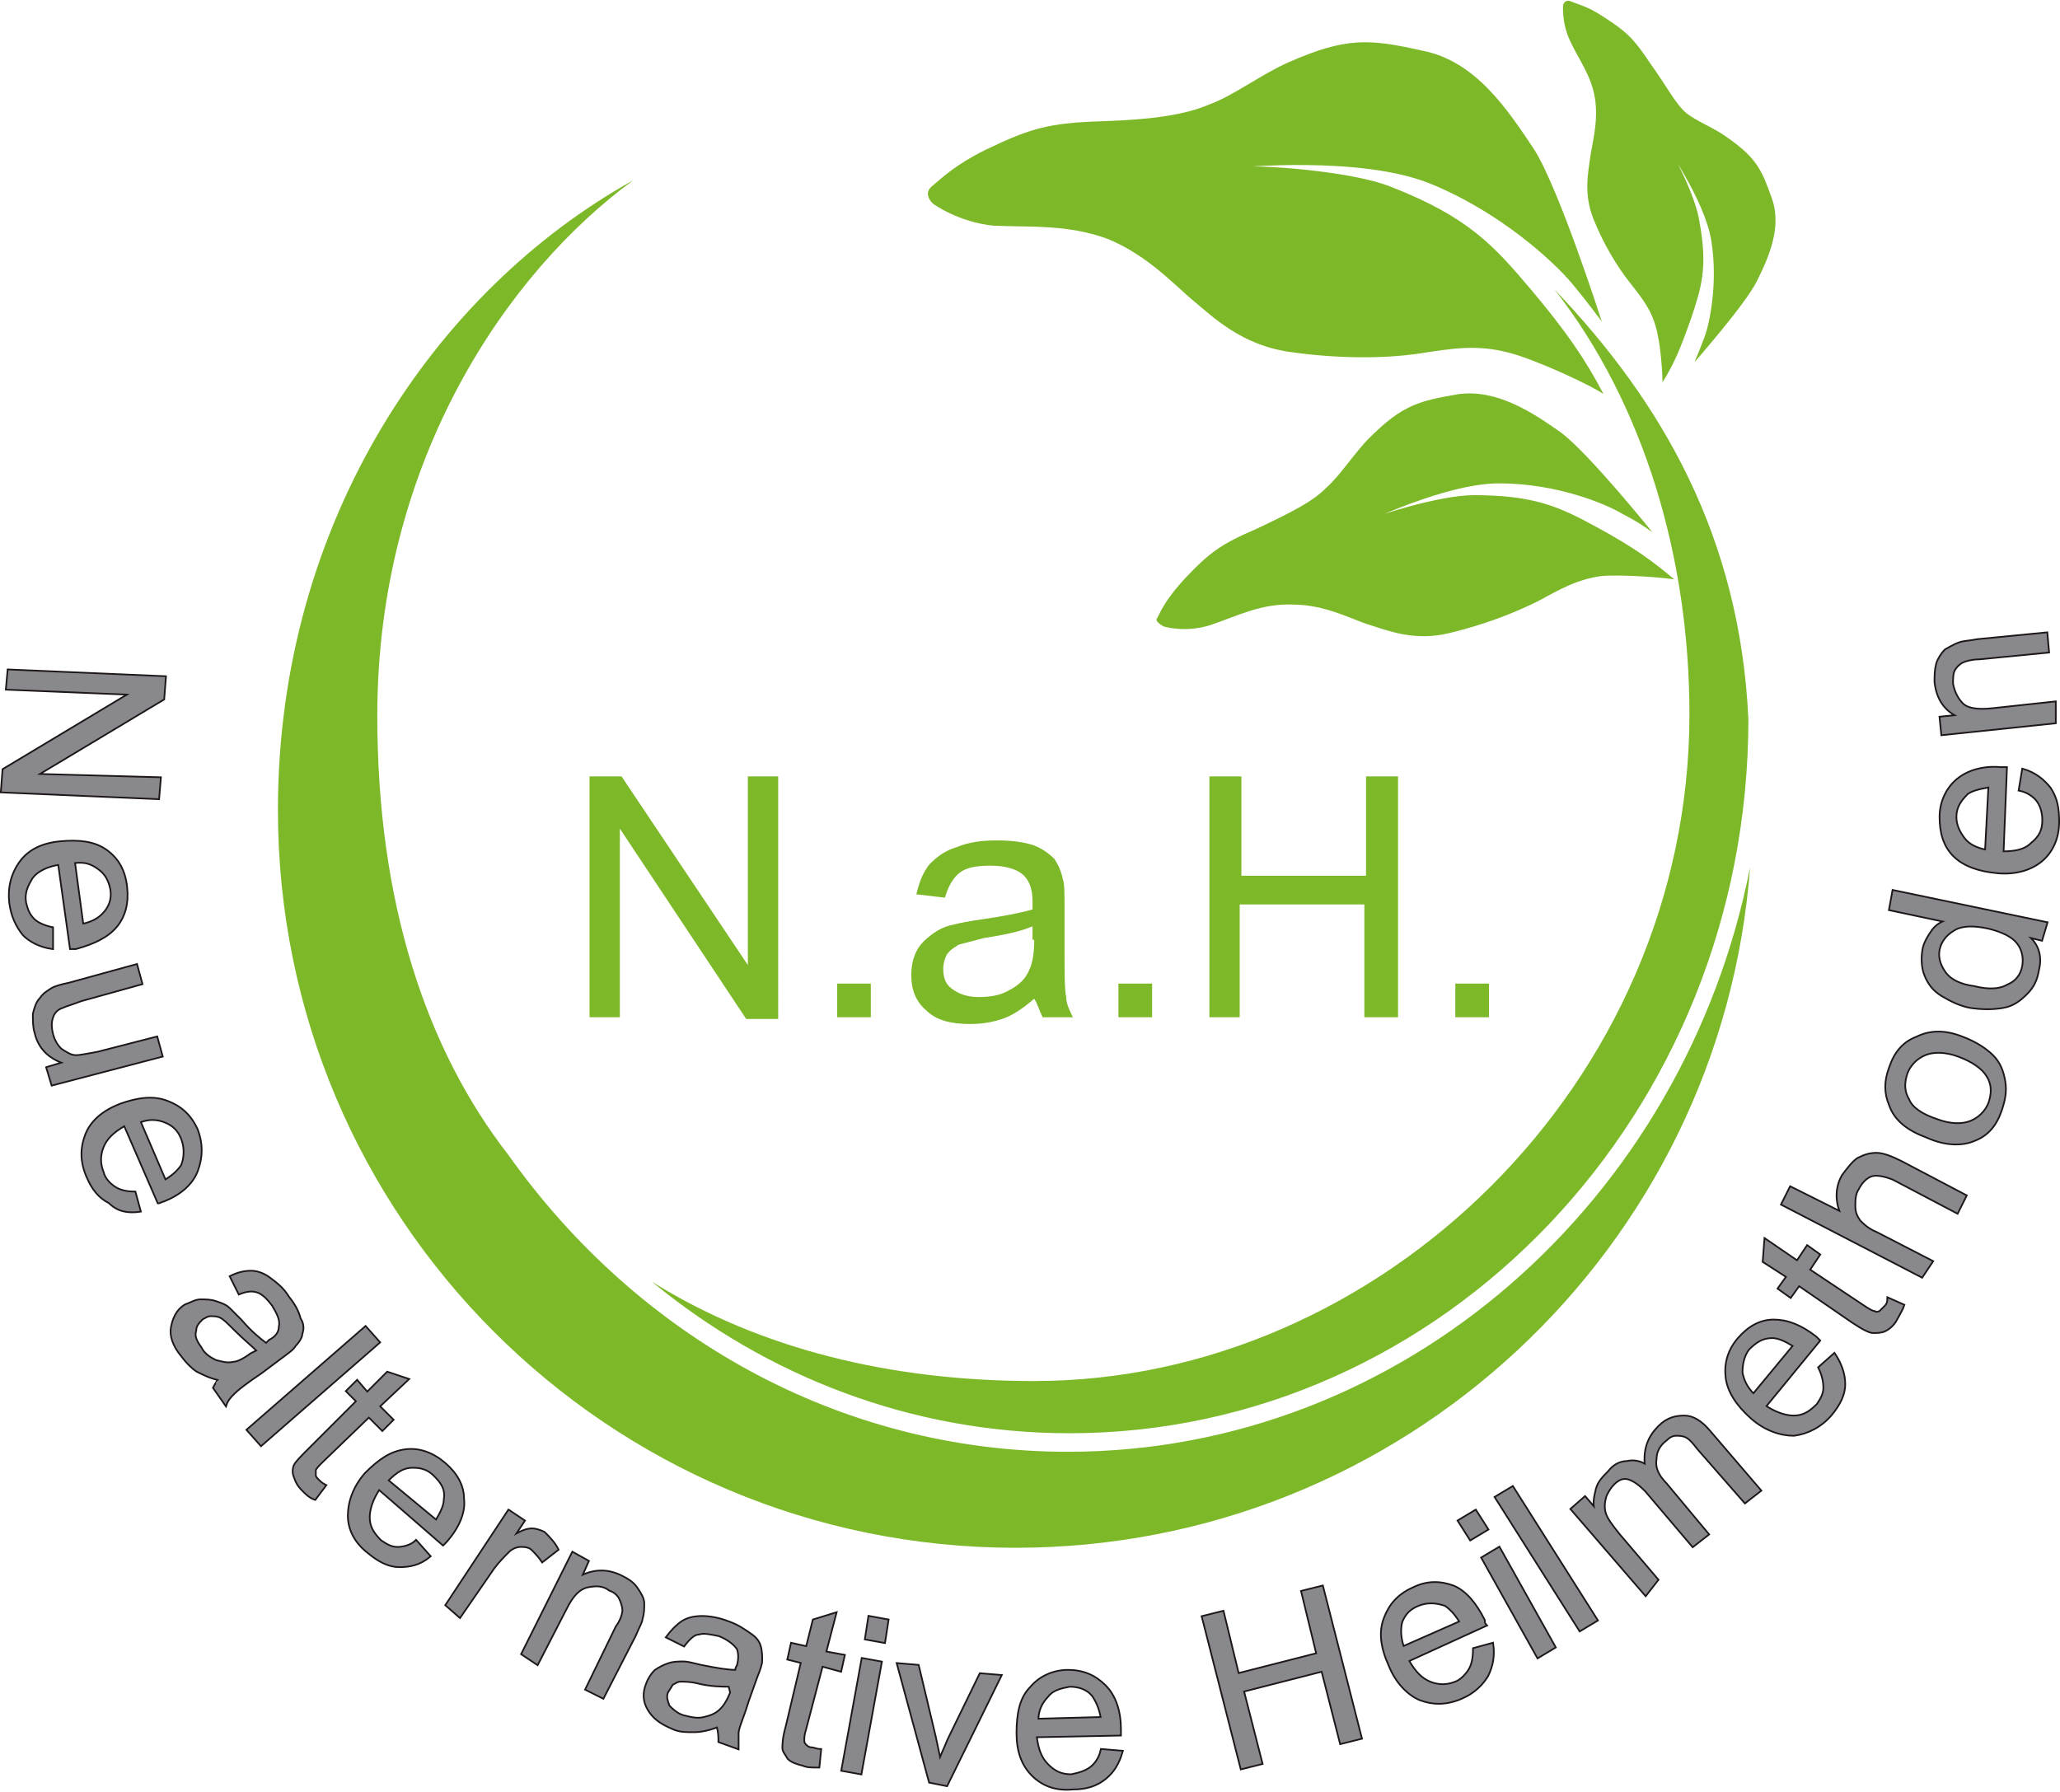 <?xml version="1.0" encoding="utf-8"?>
<!-- Generator: Adobe Illustrator 23.0.2, SVG Export Plug-In . SVG Version: 6.00 Build 0)  -->
<svg version="1.1" id="Ebene_1" xmlns="http://www.w3.org/2000/svg" xmlns:xlink="http://www.w3.org/1999/xlink" x="0px" y="0px"
	 viewBox="0 0 122.3 106.4" style="enable-background:new 0 0 122.3 106.4;" xml:space="preserve">
<style type="text/css">
	.st0{fill:#7DB829;}
	.st1{fill:#88888D;}
	.st2{fill:none;stroke:#1D1719;stroke-width:0.2;}
</style>
<path class="st0" d="M92.3,17.2c5.3,6.8,8,15.9,8,25.2c0,21.9-18.4,39.6-38.9,39.6c-8.5,0-16.3-1.9-22.7-5.9c6.8,5.6,15.4,9,24.8,9
	c22.2,0,40.3-19,40.3-42.4C103.3,31.9,98.7,23.9,92.3,17.2 M37.6,10.7c-11.7,6.5-21.1,20.2-21.1,37.4c0,24.2,19.6,43.8,43.8,43.8
	c23,0,41.9-17.8,43.6-40.4C100,71.3,83.3,86.2,63.4,86.2c-13.6,0-25.6-6.9-33.2-17.6c-4.9-6.3-7.8-15-7.8-26.1
	C22.4,27.3,30.2,16.1,37.6,10.7"/>
<path class="st0" d="M55.4,12.1c0,0,1.5,1.1,3.6,1.3c2.1,0.1,4.4-0.1,6.8,0.8c2.4,1,4,2.8,5.1,3.7c1.1,0.9,2.8,2.6,5.7,3
	c2.8,0.4,5.5,0.4,7.6,0.1c2-0.3,3.5-0.6,5.6,0c1.7,0.5,4.7,1.9,5.4,2.4c-1.1-2.1-2.2-3.7-4.3-6.2c-2.2-2.6-3.7-4.3-8.3-6.1
	c-2.5-1-8-1.3-8.7-1.2c-0.7,0.1,6.8-0.7,11,1c4.2,1.7,7.4,4.7,8.4,5.9c1,1.2,1.8,2.3,1.8,2.3s-2.5-7.8-4-10.2
	c-1.6-2.4-3.5-5.3-6.7-5.9c-3.1-0.7-4.5-0.8-7.9,0.7c-1.6,0.7-3.3,2-4.7,2.5c-1.4,0.6-3.3,0.9-6.4,1c-3.1,0.1-4.2,0.4-6.9,1.7
	c-1.8,0.9-2.5,1.6-3.1,2.1C54.7,11.5,55.4,12.1,55.4,12.1"/>
<path class="st0" d="M92.8,0.3c0,0-0.1,1,0.4,2.1c0.5,1.1,1.3,2.1,1.5,3.5c0.2,1.4-0.2,2.7-0.3,3.5c-0.1,0.8-0.4,2.1,0.2,3.6
	c0.6,1.5,1.4,2.8,2.1,3.7c0.7,0.9,1.3,1.6,1.6,2.7c0.3,1,0.4,2.8,0.4,3.3c0.7-1.1,1.1-2.1,1.7-3.8c0.6-1.8,1-3,0.5-5.7
	c-0.2-1.5-1.6-4.2-1.9-4.5c-0.3-0.3,2.2,3.1,2.6,5.6c0.4,2.5-0.1,4.9-0.4,5.7c-0.3,0.8-0.6,1.5-0.6,1.5s3-3.4,3.7-4.8
	c0.7-1.4,1.5-3.2,0.9-4.9c-0.6-1.7-0.9-2.4-2.6-3.6c-0.8-0.6-1.9-1-2.5-1.5S99,5.2,98,3.8c-1-1.5-1.4-1.9-2.8-2.8
	c-0.9-0.6-1.4-0.7-1.9-0.9C92.9-0.1,92.8,0.3,92.8,0.3"/>
<path class="st0" d="M69.1,37.2c0,0,1.3,0.4,2.8-0.1c1.5-0.5,3-1.3,4.9-1.2c1.9,0,3.5,0.9,4.5,1.2c1,0.3,2.6,1,4.7,0.5
	c2.1-0.5,3.9-1.2,5.3-1.9c1.3-0.7,2.3-1.3,3.8-1.5c1.3-0.1,3.7,0.1,4.3,0.2c-1.3-1.1-2.4-1.9-4.6-3.1c-2.2-1.2-3.7-1.9-7.3-1.9
	c-2,0-5.8,1.2-6.3,1.5c-0.4,0.3,4.5-2.2,7.8-2.2c3.4,0,6.3,1.2,7.3,1.8c1,0.5,1.8,1.1,1.8,1.1s-3.7-4.6-5.4-5.9
	c-1.7-1.2-3.8-2.6-6.1-2.3c-2.3,0.4-3.3,0.6-5.3,2.6c-0.9,0.9-1.7,2.2-2.6,3c-0.8,0.8-2,1.4-4.1,2.4c-2.1,0.9-2.8,1.4-4.3,3
	c-1,1.1-1.3,1.7-1.6,2.3C68.5,36.9,69.1,37.2,69.1,37.2"/>
<path class="st1" d="M122,41.7l-3.7,0.4c-0.9,0.1-1.5,0-1.8-0.3c-0.3-0.3-0.5-0.7-0.6-1.2c0-0.3,0-0.6,0.1-0.8
	c0.1-0.2,0.3-0.4,0.5-0.5c0.2-0.1,0.6-0.2,1-0.2l4.1-0.4l-0.1-1.1l-4.1,0.4c-0.5,0.1-0.9,0.1-1.1,0.2c-0.3,0.1-0.6,0.3-0.8,0.4
	c-0.2,0.2-0.4,0.5-0.5,0.8c-0.1,0.4-0.1,0.7-0.1,1.1c0.1,0.9,0.5,1.6,1.3,2l-1,0.1l0.1,1l6.7-0.7L122,41.7z M116.6,49.8
	c-0.3-0.4-0.5-0.8-0.5-1.3c0-0.6,0.3-1,0.7-1.4c0.3-0.2,0.7-0.3,1.3-0.4l-0.2,3.8C117.4,50.4,116.9,50.2,116.6,49.8 M121,47.6
	c0.2,0.3,0.3,0.7,0.3,1.1c0,0.6-0.2,1-0.7,1.4c-0.4,0.4-1,0.5-1.7,0.5l0.2-5c-0.1,0-0.2,0-0.3,0c-1.1-0.1-2,0.2-2.6,0.7
	c-0.6,0.5-1,1.3-1,2.2c0,0.9,0.2,1.7,0.8,2.3c0.6,0.6,1.5,0.9,2.6,1c1.1,0.1,2-0.2,2.6-0.7c0.6-0.5,1-1.3,1-2.3c0-0.8-0.1-1.4-0.5-2
	c-0.4-0.5-0.9-0.9-1.6-1.1l-0.2,1.2C120.4,47,120.8,47.3,121,47.6 M115.5,57.8c-0.3-0.4-0.5-0.9-0.4-1.4c0.1-0.5,0.4-0.9,0.9-1.2
	c0.5-0.3,1.2-0.3,2.1-0.1c0.8,0.2,1.4,0.5,1.7,0.9c0.3,0.4,0.4,0.9,0.3,1.4c-0.1,0.5-0.4,0.9-0.9,1.1c-0.5,0.3-1.2,0.3-2,0.1
	C116.4,58.5,115.8,58.2,115.5,57.8 M121.5,54.8l-9.1-1.9l-0.2,1.1l3.3,0.7c-0.3,0.1-0.6,0.3-0.8,0.6c-0.2,0.3-0.4,0.6-0.5,1
	c-0.1,0.5-0.1,1.1,0.1,1.6c0.2,0.5,0.5,0.9,1,1.2c0.5,0.3,1.1,0.6,1.7,0.7c0.7,0.1,1.3,0.1,1.9,0c0.6-0.1,1-0.4,1.4-0.8
	c0.4-0.4,0.6-0.8,0.7-1.4c0.2-0.8,0-1.5-0.6-2l0.8,0.2L121.5,54.8z M113.3,65.3c-0.3-0.5-0.3-1-0.1-1.6c0.2-0.5,0.6-0.9,1.1-1.1
	c0.5-0.2,1.2-0.2,2,0.1c0.8,0.3,1.4,0.7,1.7,1.2c0.3,0.5,0.3,1,0.1,1.6c-0.2,0.5-0.6,0.9-1.1,1.1c-0.5,0.2-1.2,0.2-2-0.1
	C114.1,66.2,113.5,65.8,113.3,65.3 M117.2,67.7c0.8-0.3,1.3-0.9,1.6-1.8c0.2-0.6,0.3-1.1,0.2-1.7c-0.1-0.6-0.3-1.1-0.7-1.5
	c-0.4-0.4-1-0.8-1.8-1.1c-1-0.4-1.9-0.4-2.7,0c-0.8,0.3-1.3,0.9-1.6,1.8c-0.3,0.8-0.3,1.5,0,2.2c0.3,0.9,1.1,1.5,2.2,1.9
	C115.5,68,116.5,68,117.2,67.7 M114.7,74.9l-3.3-1.7c-0.5-0.2-0.8-0.5-1-0.7c-0.2-0.3-0.3-0.5-0.3-0.9c0-0.3,0-0.7,0.2-1
	c0.2-0.4,0.5-0.7,0.8-0.8c0.3-0.1,0.8,0,1.3,0.2l3.8,2l0.5-1l-3.8-2c-0.6-0.3-1.1-0.5-1.5-0.5c-0.4,0-0.7,0.1-1.1,0.3
	c-0.3,0.2-0.6,0.6-0.9,1c-0.4,0.7-0.4,1.5-0.1,2.2l-3-1.5l-0.5,1l8.3,4.3L114.7,74.9z M111.9,77.6c-0.1,0.1-0.2,0.2-0.3,0.3
	c-0.1,0-0.2,0.1-0.3,0c-0.1,0-0.3-0.1-0.6-0.3l-3.3-2.2l0.6-0.9l-0.7-0.5l-0.6,0.9l-1.9-1.3l-0.1,1.3l1.4,0.9l-0.5,0.7l0.7,0.5
	l0.5-0.7l3.2,2.2c0.6,0.4,1,0.6,1.2,0.6c0.2,0,0.5,0,0.7-0.1c0.2-0.1,0.5-0.3,0.7-0.7c0.1-0.2,0.3-0.5,0.4-0.8l-0.9-0.4
	C112.1,77.4,112,77.5,111.9,77.6 M103.4,81.5c0-0.5,0.1-1,0.4-1.4c0.4-0.4,0.8-0.7,1.4-0.7c0.4,0,0.8,0.2,1.3,0.5l-2.4,2.9
	C103.7,82.4,103.5,82,103.4,81.5 M108.3,82.4c0,0.4-0.2,0.7-0.4,1c-0.4,0.4-0.8,0.7-1.4,0.7c-0.5,0-1.1-0.2-1.7-0.6l3.2-3.9
	c-0.1-0.1-0.2-0.2-0.2-0.2c-0.9-0.7-1.7-1-2.5-1c-0.8,0-1.5,0.4-2.1,1.1c-0.6,0.7-0.8,1.5-0.7,2.3c0.1,0.8,0.6,1.6,1.5,2.4
	c0.8,0.7,1.7,1,2.5,1c0.8-0.1,1.6-0.5,2.2-1.2c0.5-0.6,0.8-1.2,0.8-1.8c0-0.6-0.2-1.2-0.6-1.8l-0.9,0.8
	C108.2,81.6,108.3,82,108.3,82.4 M98.4,93.8l-2.3-2.7c-0.4-0.5-0.7-0.9-0.8-1.2c-0.1-0.3-0.1-0.6,0-1c0.1-0.3,0.3-0.6,0.5-0.8
	c0.3-0.3,0.6-0.4,0.9-0.3c0.3,0.1,0.6,0.3,1,0.7l2.8,3.3l0.9-0.7l-2.5-3c-0.5-0.5-0.7-1-0.6-1.5c0-0.4,0.2-0.8,0.6-1.1
	c0.2-0.2,0.4-0.3,0.6-0.3c0.2,0,0.4,0,0.6,0.1c0.2,0.1,0.4,0.3,0.7,0.7l2.8,3.2l0.9-0.7l-3-3.5c-0.5-0.6-1-0.9-1.5-0.9
	c-0.5,0-1,0.1-1.5,0.6c-0.6,0.6-0.9,1.3-0.8,2.3c-0.3-0.2-0.7-0.3-1.1-0.2c-0.4,0-0.8,0.2-1.1,0.6c-0.3,0.3-0.6,0.6-0.7,1
	c-0.1,0.4-0.2,0.8-0.1,1.2l-0.6-0.7l-0.8,0.7l4.4,5.1L98.4,93.8z M94.8,96.2l-5-7.9l-1,0.6l5,7.9L94.8,96.2z M92.3,97.8L89,91.9
	l-1,0.6l3.3,5.9L92.3,97.8z M88.3,90.8l-0.7-1.1l-1,0.6l0.7,1.1L88.3,90.8z M83.2,96.3c0.2-0.5,0.5-0.8,1-1c0.5-0.2,1-0.2,1.6,0
	c0.3,0.2,0.6,0.5,0.9,1l-3.4,1.5C83.1,97.2,83.1,96.7,83.2,96.3 M87.2,99.2c-0.2,0.3-0.5,0.6-0.8,0.7c-0.5,0.2-1,0.2-1.5,0
	c-0.5-0.2-0.9-0.6-1.3-1.3l4.6-2.1c-0.1-0.1-0.1-0.2-0.1-0.3c-0.5-1-1.1-1.7-1.8-2c-0.8-0.3-1.6-0.3-2.4,0.1c-0.9,0.4-1.4,1-1.7,1.8
	c-0.3,0.8-0.2,1.7,0.3,2.8c0.4,1,1.1,1.7,1.8,2c0.8,0.3,1.6,0.3,2.5-0.1c0.7-0.3,1.2-0.8,1.5-1.3c0.3-0.6,0.4-1.2,0.3-1.9l-1.1,0.3
	C87.5,98.5,87.4,98.9,87.2,99.2 M74.9,104.7l-1.1-4.3l4.7-1.2l1.1,4.3l1.2-0.3l-2.3-9l-1.2,0.3l0.9,3.7l-4.7,1.2l-0.9-3.7L71.4,96
	l2.3,9L74.9,104.7z M62.2,100.7c0.3-0.4,0.8-0.5,1.3-0.6c0.6,0,1.1,0.2,1.4,0.6c0.2,0.3,0.4,0.7,0.5,1.3l-3.8,0.1
	C61.6,101.6,61.8,101.1,62.2,100.7 M64.7,105c-0.3,0.2-0.6,0.3-1.1,0.4c-0.6,0-1-0.2-1.4-0.6c-0.4-0.4-0.6-0.9-0.7-1.7l5-0.1
	c0-0.1,0-0.2,0-0.3c0-1.1-0.3-2-0.9-2.6c-0.6-0.6-1.3-0.9-2.2-0.9c-0.9,0-1.7,0.4-2.2,1c-0.6,0.6-0.8,1.5-0.8,2.7
	c0,1.1,0.3,1.9,0.9,2.5c0.6,0.6,1.4,0.9,2.4,0.8c0.8,0,1.4-0.2,1.9-0.6c0.5-0.4,0.8-0.9,1-1.6l-1.2-0.1
	C65.3,104.4,65,104.8,64.7,105 M56.2,106l3.2-6.5l-1.2-0.1l-1.9,3.9c-0.2,0.5-0.4,0.9-0.5,1.2c-0.1-0.5-0.2-0.9-0.3-1.4l-1-4.2
	l-1.2-0.1l1.9,7L56.2,106z M51.1,105.3l1.2-6.6l-1.1-0.2l-1.2,6.6L51.1,105.3z M52.5,97.5l0.2-1.3L51.6,96l-0.2,1.3L52.5,97.5z
	 M48.2,103.8c-0.2,0-0.3-0.1-0.4-0.2c-0.1-0.1-0.1-0.2-0.1-0.3c0-0.1,0-0.3,0.1-0.6l1-3.8l1.1,0.3l0.2-0.9L49,98.1l0.6-2.3l-1.3,0.4
	l-0.4,1.6L47,97.6l-0.2,0.9l0.8,0.2l-0.9,3.8c-0.2,0.7-0.2,1.1-0.2,1.3c0,0.2,0.2,0.4,0.3,0.6c0.2,0.2,0.5,0.3,0.9,0.4
	c0.2,0.1,0.5,0.1,0.9,0.1l0.1-1C48.5,103.9,48.3,103.8,48.2,103.8 M43.4,100.5c-0.2,0.5-0.4,0.8-0.6,1c-0.3,0.3-0.6,0.4-1,0.5
	c-0.4,0.1-0.8,0-1.2-0.1c-0.4-0.1-0.7-0.4-0.9-0.6c-0.1-0.3-0.2-0.5-0.1-0.8c0.1-0.2,0.2-0.3,0.3-0.5c0.2-0.1,0.3-0.2,0.5-0.2
	c0.2,0,0.6,0,1,0.1c0.8,0.2,1.5,0.2,1.9,0.2L43.4,100.5z M42.7,103.4l1.1,0.4c0-0.3,0-0.6,0-0.9c0-0.3,0.3-0.9,0.6-1.9l0.5-1.4
	c0.2-0.5,0.3-0.8,0.3-1c0-0.3,0-0.6-0.1-0.9c-0.1-0.3-0.3-0.5-0.6-0.7c-0.3-0.2-0.7-0.5-1.3-0.7c-0.5-0.2-1.1-0.3-1.5-0.3
	c-0.5,0-0.9,0.1-1.2,0.3c-0.3,0.2-0.6,0.5-0.9,0.9l1,0.5c0.3-0.4,0.6-0.7,0.9-0.7c0.3-0.1,0.7,0,1.2,0.1c0.5,0.2,0.9,0.5,1.1,0.8
	c0.1,0.3,0.1,0.6,0,1c0,0-0.1,0.1-0.1,0.3c-0.5,0-1.1-0.1-2.1-0.3c-0.4-0.1-0.8-0.2-1-0.2c-0.3,0-0.6,0-0.9,0.1
	c-0.3,0.1-0.5,0.2-0.8,0.4c-0.2,0.2-0.4,0.5-0.5,0.8c-0.2,0.5-0.2,1,0.1,1.5c0.3,0.5,0.7,0.8,1.4,1.1c0.4,0.2,0.8,0.2,1.3,0.2
	c0.4,0,0.9-0.1,1.4-0.3C42.7,102.9,42.7,103.1,42.7,103.4 M31.9,98.8l1.7-3.3c0.4-0.8,0.8-1.2,1.3-1.3c0.5-0.1,0.9-0.1,1.3,0.2
	c0.3,0.1,0.5,0.3,0.6,0.5c0.1,0.2,0.2,0.5,0.2,0.7c0,0.2-0.1,0.6-0.4,1l-1.8,3.7l1,0.5l1.9-3.7c0.2-0.5,0.4-0.8,0.4-1
	c0.1-0.3,0.1-0.6,0.1-0.9c0-0.3-0.2-0.6-0.4-0.9c-0.2-0.3-0.5-0.5-0.9-0.7c-0.8-0.4-1.6-0.4-2.4,0l0.4-0.9l-0.9-0.5l-3,6L31.9,98.8z
	 M27.3,96l2-2.9c0.3-0.4,0.6-0.7,0.9-1c0.2-0.2,0.5-0.3,0.7-0.3c0.2,0,0.5,0,0.7,0.2c0.2,0.2,0.4,0.4,0.6,0.7l0.9-0.7
	c-0.2-0.4-0.5-0.7-0.8-1c-0.2-0.1-0.5-0.2-0.7-0.2c-0.3,0-0.6,0.1-1.1,0.4l0.6-0.9l-0.9-0.6l-3.7,5.6L27.3,96z M24.5,87.1
	c0.5,0,0.9,0.1,1.3,0.5c0.4,0.4,0.7,0.8,0.6,1.4c0,0.4-0.2,0.8-0.5,1.3l-2.9-2.4C23.6,87.3,24,87.1,24.5,87.1 M23.6,91.9
	c-0.4,0-0.7-0.2-1-0.4c-0.4-0.4-0.7-0.8-0.7-1.4c0-0.5,0.2-1.1,0.6-1.7l3.8,3.3c0.1-0.1,0.2-0.2,0.2-0.2c0.7-0.8,1.1-1.7,1-2.5
	c0-0.8-0.4-1.5-1.1-2.1c-0.7-0.6-1.5-0.9-2.3-0.8c-0.9,0.1-1.6,0.6-2.4,1.4c-0.7,0.8-1,1.7-1,2.5c0,0.8,0.4,1.6,1.2,2.2
	c0.6,0.5,1.2,0.8,1.8,0.8c0.6,0,1.2-0.1,1.8-0.6l-0.8-0.9C24.4,91.8,23.9,91.9,23.6,91.9 M18.9,87.9c-0.1-0.1-0.2-0.2-0.2-0.3
	c0-0.1,0-0.2,0-0.3c0-0.1,0.2-0.3,0.4-0.5l2.8-2.7l0.8,0.8l0.6-0.6l-0.8-0.8l1.7-1.6L23,81.5l-1.2,1.2L21.2,82l-0.6,0.6l0.6,0.6
	L18.4,86c-0.5,0.5-0.8,0.8-0.9,1c-0.1,0.2-0.1,0.5,0,0.7c0.1,0.3,0.2,0.5,0.5,0.8c0.2,0.2,0.4,0.4,0.7,0.5l0.6-0.8
	C19.1,88.1,19,88,18.9,87.9 M15.5,85.8l7-6.1l-0.8-0.9l-7,6.1L15.5,85.8z M14.9,80.4c-0.4,0.3-0.8,0.5-1,0.5c-0.4,0.1-0.7,0-1.1-0.1
	c-0.4-0.2-0.7-0.4-0.9-0.8c-0.3-0.4-0.4-0.7-0.3-1c0-0.3,0.2-0.5,0.4-0.7c0.2-0.1,0.3-0.2,0.5-0.2c0.2,0,0.4,0,0.6,0.1
	c0.2,0.1,0.4,0.3,0.8,0.7c0.6,0.6,1.1,1,1.4,1.3L14.9,80.4z M12.7,82.4l0.7,1c0.1-0.3,0.3-0.5,0.5-0.7c0.2-0.2,0.7-0.6,1.6-1.2
	l1.2-0.9c0.4-0.3,0.7-0.5,0.8-0.7c0.2-0.2,0.4-0.5,0.4-0.7c0.1-0.3,0.1-0.6-0.1-0.9c-0.1-0.4-0.3-0.8-0.7-1.3
	c-0.3-0.5-0.7-0.8-1.1-1.1c-0.4-0.3-0.8-0.4-1.1-0.4c-0.4,0-0.8,0.1-1.2,0.3l0.5,1c0.5-0.2,0.8-0.2,1.1-0.1c0.3,0.1,0.6,0.4,0.9,0.8
	c0.3,0.5,0.5,0.9,0.4,1.3c0,0.3-0.2,0.6-0.6,0.8c0,0-0.1,0.1-0.2,0.2c-0.4-0.3-0.9-0.7-1.5-1.4c-0.3-0.3-0.6-0.6-0.7-0.7
	c-0.2-0.2-0.5-0.3-0.8-0.4c-0.3-0.1-0.6-0.1-0.9-0.1c-0.3,0-0.6,0.2-0.9,0.3c-0.5,0.3-0.7,0.8-0.8,1.3c-0.1,0.5,0.1,1.1,0.6,1.7
	c0.3,0.4,0.6,0.7,0.9,0.9c0.4,0.2,0.8,0.4,1.3,0.5C13,81.9,12.8,82.2,12.7,82.4 M9.8,66.6c0.5,0.2,0.8,0.5,1,1
	c0.2,0.5,0.2,1.1,0,1.6c-0.2,0.3-0.5,0.6-1,0.9l-1.5-3.5C8.8,66.4,9.3,66.4,9.8,66.6 M6.8,70.5c-0.3-0.2-0.6-0.5-0.7-0.9
	c-0.2-0.5-0.2-1,0-1.5c0.2-0.5,0.6-0.9,1.3-1.3l2,4.6c0.1,0,0.2-0.1,0.3-0.1c1-0.4,1.7-1,2-1.8c0.3-0.8,0.3-1.6,0-2.4
	c-0.4-0.9-1-1.4-1.8-1.7c-0.8-0.3-1.7-0.2-2.8,0.2c-1,0.4-1.7,1-2,1.8c-0.3,0.8-0.3,1.6,0.1,2.5c0.3,0.7,0.7,1.2,1.3,1.5
	C7,71.9,7.6,72,8.3,71.9L8,70.8C7.5,70.8,7.1,70.7,6.8,70.5 M3.1,64.4l6.5-1.7l-0.3-1.1l-3.5,0.9c-0.6,0.1-1,0.2-1.3,0.2
	c-0.3,0-0.6-0.2-0.9-0.4c-0.2-0.2-0.4-0.5-0.5-0.9C3,61,3,60.7,3.1,60.4c0.1-0.3,0.3-0.5,0.6-0.6c0.2-0.1,0.6-0.2,1.1-0.4l3.6-1
	l-0.3-1.1l-4,1.1c-0.5,0.1-0.8,0.2-1,0.3c-0.3,0.2-0.5,0.3-0.7,0.6c-0.2,0.2-0.3,0.5-0.4,0.9C2,60.6,2,61,2.1,61.3
	c0.2,0.9,0.8,1.5,1.7,1.8l-1,0.3L3.1,64.4z M5.9,51.6c0.4,0.3,0.6,0.7,0.7,1.2c0.1,0.6-0.1,1.1-0.5,1.5c-0.3,0.3-0.7,0.5-1.2,0.6
	l-0.5-3.7C5.1,51.1,5.5,51.3,5.9,51.6 M2,54.6c-0.3-0.3-0.4-0.6-0.5-1c-0.1-0.6,0.1-1,0.4-1.5c0.3-0.4,0.9-0.7,1.6-0.8l0.7,5
	c0.1,0,0.2,0,0.3,0C5.6,56,6.4,55.6,6.9,55c0.5-0.6,0.7-1.4,0.6-2.3C7.4,51.7,7,51,6.3,50.5C5.6,50,4.7,49.9,3.6,50
	c-1.1,0.1-1.9,0.5-2.4,1.2c-0.5,0.7-0.7,1.5-0.6,2.4C0.7,54.4,1,55,1.4,55.5c0.4,0.4,1,0.7,1.7,0.8l0-1.2C2.6,55,2.2,54.8,2,54.6
	 M0.4,40.9l7.3,0.3l-7.5,4.5l-0.1,1.3l9.3,0.4l0.1-1.2L2.2,46l7.5-4.5l0.1-1.3l-9.3-0.4L0.4,40.9z"/>
<path class="st2" d="M122,41.7l-3.7,0.4c-0.9,0.1-1.5,0-1.8-0.3c-0.3-0.3-0.5-0.7-0.6-1.2c0-0.3,0-0.6,0.1-0.8
	c0.1-0.2,0.3-0.4,0.5-0.5c0.2-0.1,0.6-0.2,1-0.2l4.1-0.4l-0.1-1.1l-4.1,0.4c-0.5,0.1-0.9,0.1-1.1,0.2c-0.3,0.1-0.6,0.3-0.8,0.4
	c-0.2,0.2-0.4,0.5-0.5,0.8c-0.1,0.4-0.1,0.7-0.1,1.1c0.1,0.9,0.5,1.6,1.3,2l-1,0.1l0.1,1l6.7-0.7L122,41.7z M116.6,49.8
	c-0.3-0.4-0.5-0.8-0.5-1.3c0-0.6,0.3-1,0.7-1.4c0.3-0.2,0.7-0.3,1.3-0.4l-0.2,3.8C117.4,50.4,116.9,50.2,116.6,49.8z M121,47.6
	c0.2,0.3,0.3,0.7,0.3,1.1c0,0.6-0.2,1-0.7,1.4c-0.4,0.4-1,0.5-1.7,0.5l0.2-5c-0.1,0-0.2,0-0.3,0c-1.1-0.1-2,0.2-2.6,0.7
	c-0.6,0.5-1,1.3-1,2.2c0,0.9,0.2,1.7,0.8,2.3c0.6,0.6,1.5,0.9,2.6,1c1.1,0.1,2-0.2,2.6-0.7c0.6-0.5,1-1.3,1-2.3c0-0.8-0.1-1.4-0.5-2
	c-0.4-0.5-0.9-0.9-1.6-1.1l-0.2,1.2C120.4,47,120.8,47.3,121,47.6z M115.5,57.8c-0.3-0.4-0.5-0.9-0.4-1.4c0.1-0.5,0.4-0.9,0.9-1.2
	c0.5-0.3,1.2-0.3,2.1-0.1c0.8,0.2,1.4,0.5,1.7,0.9c0.3,0.4,0.4,0.9,0.3,1.4c-0.1,0.5-0.4,0.9-0.9,1.1c-0.5,0.3-1.2,0.3-2,0.1
	C116.4,58.5,115.8,58.2,115.5,57.8z M121.5,54.8l-9.1-1.9l-0.2,1.1l3.3,0.7c-0.3,0.1-0.6,0.3-0.8,0.6c-0.2,0.3-0.4,0.6-0.5,1
	c-0.1,0.5-0.1,1.1,0.1,1.6c0.2,0.5,0.5,0.9,1,1.2c0.5,0.3,1.1,0.6,1.7,0.7c0.7,0.1,1.3,0.1,1.9,0c0.6-0.1,1-0.4,1.4-0.8
	c0.4-0.4,0.6-0.8,0.7-1.4c0.2-0.8,0-1.5-0.6-2l0.8,0.2L121.5,54.8z M113.3,65.3c-0.3-0.5-0.3-1-0.1-1.6c0.2-0.5,0.6-0.9,1.1-1.1
	c0.5-0.2,1.2-0.2,2,0.1c0.8,0.3,1.4,0.7,1.7,1.2c0.3,0.5,0.3,1,0.1,1.6c-0.2,0.5-0.6,0.9-1.1,1.1c-0.5,0.2-1.2,0.2-2-0.1
	C114.1,66.2,113.5,65.8,113.3,65.3z M117.2,67.7c0.8-0.3,1.3-0.9,1.6-1.8c0.2-0.6,0.3-1.1,0.2-1.7c-0.1-0.6-0.3-1.1-0.7-1.5
	c-0.4-0.4-1-0.8-1.8-1.1c-1-0.4-1.9-0.4-2.7,0c-0.8,0.3-1.3,0.9-1.6,1.8c-0.3,0.8-0.3,1.5,0,2.2c0.3,0.9,1.1,1.5,2.2,1.9
	C115.5,68,116.5,68,117.2,67.7z M114.7,74.9l-3.3-1.7c-0.5-0.2-0.8-0.5-1-0.7c-0.2-0.3-0.3-0.5-0.3-0.9c0-0.3,0-0.7,0.2-1
	c0.2-0.4,0.5-0.7,0.8-0.8c0.3-0.1,0.8,0,1.3,0.2l3.8,2l0.5-1l-3.8-2c-0.6-0.3-1.1-0.5-1.5-0.5c-0.4,0-0.7,0.1-1.1,0.3
	c-0.3,0.2-0.6,0.6-0.9,1c-0.4,0.7-0.4,1.5-0.1,2.2l-3-1.5l-0.5,1l8.3,4.3L114.7,74.9z M111.9,77.6c-0.1,0.1-0.2,0.2-0.3,0.3
	c-0.1,0-0.2,0.1-0.3,0c-0.1,0-0.3-0.1-0.6-0.3l-3.3-2.2l0.6-0.9l-0.7-0.5l-0.6,0.9l-1.9-1.3l-0.1,1.3l1.4,0.9l-0.5,0.7l0.7,0.5
	l0.5-0.7l3.2,2.2c0.6,0.4,1,0.6,1.2,0.6c0.2,0,0.5,0,0.7-0.1c0.2-0.1,0.5-0.3,0.7-0.7c0.1-0.2,0.3-0.5,0.4-0.8l-0.9-0.4
	C112.1,77.4,112,77.5,111.9,77.6z M103.4,81.5c0-0.5,0.1-1,0.4-1.4c0.4-0.4,0.8-0.7,1.4-0.7c0.4,0,0.8,0.2,1.3,0.5l-2.4,2.9
	C103.7,82.4,103.5,82,103.4,81.5z M108.3,82.4c0,0.4-0.2,0.7-0.4,1c-0.4,0.4-0.8,0.7-1.4,0.7c-0.5,0-1.1-0.2-1.7-0.6l3.2-3.9
	c-0.1-0.1-0.2-0.2-0.2-0.2c-0.9-0.7-1.7-1-2.5-1c-0.8,0-1.5,0.4-2.1,1.1c-0.6,0.7-0.8,1.5-0.7,2.3c0.1,0.8,0.6,1.6,1.5,2.4
	c0.8,0.7,1.7,1,2.5,1c0.8-0.1,1.6-0.5,2.2-1.2c0.5-0.6,0.8-1.2,0.8-1.8c0-0.6-0.2-1.2-0.6-1.8l-0.9,0.8
	C108.2,81.6,108.3,82,108.3,82.4z M98.4,93.8l-2.3-2.7c-0.4-0.5-0.7-0.9-0.8-1.2c-0.1-0.3-0.1-0.6,0-1c0.1-0.3,0.3-0.6,0.5-0.8
	c0.3-0.3,0.6-0.4,0.9-0.3c0.3,0.1,0.6,0.3,1,0.7l2.8,3.3l0.9-0.7l-2.5-3c-0.5-0.5-0.7-1-0.6-1.5c0-0.4,0.2-0.8,0.6-1.1
	c0.2-0.2,0.4-0.3,0.6-0.3c0.2,0,0.4,0,0.6,0.1c0.2,0.1,0.4,0.3,0.7,0.7l2.8,3.2l0.9-0.7l-3-3.5c-0.5-0.6-1-0.9-1.5-0.9
	c-0.5,0-1,0.1-1.5,0.6c-0.6,0.6-0.9,1.3-0.8,2.3c-0.3-0.2-0.7-0.3-1.1-0.2c-0.4,0-0.8,0.2-1.1,0.6c-0.3,0.3-0.6,0.6-0.7,1
	c-0.1,0.4-0.2,0.8-0.1,1.2l-0.6-0.7l-0.8,0.7l4.4,5.1L98.4,93.8z M94.8,96.2l-5-7.9l-1,0.6l5,7.9L94.8,96.2z M92.3,97.8L89,91.9
	l-1,0.6l3.3,5.9L92.3,97.8z M88.3,90.8l-0.7-1.1l-1,0.6l0.7,1.1L88.3,90.8z M83.2,96.3c0.2-0.5,0.5-0.8,1-1c0.5-0.2,1-0.2,1.6,0
	c0.3,0.2,0.6,0.5,0.9,1l-3.4,1.5C83.1,97.2,83.1,96.7,83.2,96.3z M87.2,99.2c-0.2,0.3-0.5,0.6-0.8,0.7c-0.5,0.2-1,0.2-1.5,0
	c-0.5-0.2-0.9-0.6-1.3-1.3l4.6-2.1c-0.1-0.1-0.1-0.2-0.1-0.3c-0.5-1-1.1-1.7-1.8-2c-0.8-0.3-1.6-0.3-2.4,0.1c-0.9,0.4-1.4,1-1.7,1.8
	c-0.3,0.8-0.2,1.7,0.3,2.8c0.4,1,1.1,1.7,1.8,2c0.8,0.3,1.6,0.3,2.5-0.1c0.7-0.3,1.2-0.8,1.5-1.3c0.3-0.6,0.4-1.2,0.3-1.9l-1.1,0.3
	C87.5,98.5,87.4,98.9,87.2,99.2z M74.9,104.7l-1.1-4.3l4.7-1.2l1.1,4.3l1.2-0.3l-2.3-9l-1.2,0.3l0.9,3.7l-4.7,1.2l-0.9-3.7L71.4,96
	l2.3,9L74.9,104.7z M62.2,100.7c0.3-0.4,0.8-0.5,1.3-0.6c0.6,0,1.1,0.2,1.4,0.6c0.2,0.3,0.4,0.7,0.5,1.3l-3.8,0.1
	C61.6,101.6,61.8,101.1,62.2,100.7z M64.7,105c-0.3,0.2-0.6,0.3-1.1,0.4c-0.6,0-1-0.2-1.4-0.6c-0.4-0.4-0.6-0.9-0.7-1.7l5-0.1
	c0-0.1,0-0.2,0-0.3c0-1.1-0.3-2-0.9-2.6c-0.6-0.6-1.3-0.9-2.2-0.9c-0.9,0-1.7,0.4-2.2,1c-0.6,0.6-0.8,1.5-0.8,2.7
	c0,1.1,0.3,1.9,0.9,2.5c0.6,0.6,1.4,0.9,2.4,0.8c0.8,0,1.4-0.2,1.9-0.6c0.5-0.4,0.8-0.9,1-1.6l-1.2-0.1
	C65.3,104.4,65,104.8,64.7,105z M56.2,106l3.2-6.5l-1.2-0.1l-1.9,3.9c-0.2,0.5-0.4,0.9-0.5,1.2c-0.1-0.5-0.2-0.9-0.3-1.4l-1-4.2
	l-1.2-0.1l1.9,7L56.2,106z M51.1,105.3l1.2-6.6l-1.1-0.2l-1.2,6.6L51.1,105.3z M52.5,97.5l0.2-1.3L51.6,96l-0.2,1.3L52.5,97.5z
	 M48.2,103.8c-0.2,0-0.3-0.1-0.4-0.2c-0.1-0.1-0.1-0.2-0.1-0.3c0-0.1,0-0.3,0.1-0.6l1-3.8l1.1,0.3l0.2-0.9L49,98.1l0.6-2.3l-1.3,0.4
	l-0.4,1.6L47,97.6l-0.2,0.9l0.8,0.2l-0.9,3.8c-0.2,0.7-0.2,1.1-0.2,1.3c0,0.2,0.2,0.4,0.3,0.6c0.2,0.2,0.5,0.3,0.9,0.4
	c0.2,0.1,0.5,0.1,0.9,0.1l0.1-1C48.5,103.9,48.3,103.8,48.2,103.8z M43.4,100.5c-0.2,0.5-0.4,0.8-0.6,1c-0.3,0.3-0.6,0.4-1,0.5
	c-0.4,0.1-0.8,0-1.2-0.1c-0.4-0.1-0.7-0.4-0.9-0.6c-0.1-0.3-0.2-0.5-0.1-0.8c0.1-0.2,0.2-0.3,0.3-0.5c0.2-0.1,0.3-0.2,0.5-0.2
	c0.2,0,0.6,0,1,0.1c0.8,0.2,1.5,0.2,1.9,0.2L43.4,100.5z M42.7,103.4l1.1,0.4c0-0.3,0-0.6,0-0.9c0-0.3,0.3-0.9,0.6-1.9l0.5-1.4
	c0.2-0.5,0.3-0.8,0.3-1c0-0.3,0-0.6-0.1-0.9c-0.1-0.3-0.3-0.5-0.6-0.7c-0.3-0.2-0.7-0.5-1.3-0.7c-0.5-0.2-1.1-0.3-1.5-0.3
	c-0.5,0-0.9,0.1-1.2,0.3c-0.3,0.2-0.6,0.5-0.9,0.9l1,0.5c0.3-0.4,0.6-0.7,0.9-0.7c0.3-0.1,0.7,0,1.2,0.1c0.5,0.2,0.9,0.5,1.1,0.8
	c0.1,0.3,0.1,0.6,0,1c0,0-0.1,0.1-0.1,0.3c-0.5,0-1.1-0.1-2.1-0.3c-0.4-0.1-0.8-0.2-1-0.2c-0.3,0-0.6,0-0.9,0.1
	c-0.3,0.1-0.5,0.2-0.8,0.4c-0.2,0.2-0.4,0.5-0.5,0.8c-0.2,0.5-0.2,1,0.1,1.5c0.3,0.5,0.7,0.8,1.4,1.1c0.4,0.2,0.8,0.2,1.3,0.2
	c0.4,0,0.9-0.1,1.4-0.3C42.7,102.9,42.7,103.1,42.7,103.4z M31.9,98.8l1.7-3.3c0.4-0.8,0.8-1.2,1.3-1.3c0.5-0.1,0.9-0.1,1.3,0.2
	c0.3,0.1,0.5,0.3,0.6,0.5c0.1,0.2,0.2,0.5,0.2,0.7c0,0.2-0.1,0.6-0.4,1l-1.8,3.7l1,0.5l1.9-3.7c0.2-0.5,0.4-0.8,0.4-1
	c0.1-0.3,0.1-0.6,0.1-0.9c0-0.3-0.2-0.6-0.4-0.9c-0.2-0.3-0.5-0.5-0.9-0.7c-0.8-0.4-1.6-0.4-2.4,0l0.4-0.9l-0.9-0.5l-3,6L31.9,98.8z
	 M27.3,96l2-2.9c0.3-0.4,0.6-0.7,0.9-1c0.2-0.2,0.5-0.3,0.7-0.3c0.2,0,0.5,0,0.7,0.2c0.2,0.2,0.4,0.4,0.6,0.7l0.9-0.7
	c-0.2-0.4-0.5-0.7-0.8-1c-0.2-0.1-0.5-0.2-0.7-0.2c-0.3,0-0.6,0.1-1.1,0.4l0.6-0.9l-0.9-0.6l-3.7,5.6L27.3,96z M24.5,87.1
	c0.5,0,0.9,0.1,1.3,0.5c0.4,0.4,0.7,0.8,0.6,1.4c0,0.4-0.2,0.8-0.5,1.3l-2.9-2.4C23.6,87.3,24,87.1,24.5,87.1z M23.6,91.9
	c-0.4,0-0.7-0.2-1-0.4c-0.4-0.4-0.7-0.8-0.7-1.4c0-0.5,0.2-1.1,0.6-1.7l3.8,3.3c0.1-0.1,0.2-0.2,0.2-0.2c0.7-0.8,1.1-1.7,1-2.5
	c0-0.8-0.4-1.5-1.1-2.1c-0.7-0.6-1.5-0.9-2.3-0.8c-0.9,0.1-1.6,0.6-2.4,1.4c-0.7,0.8-1,1.7-1,2.5c0,0.8,0.4,1.6,1.2,2.2
	c0.6,0.5,1.2,0.8,1.8,0.8c0.6,0,1.2-0.1,1.8-0.6l-0.8-0.9C24.4,91.8,23.9,91.9,23.6,91.9z M18.9,87.9c-0.1-0.1-0.2-0.2-0.2-0.3
	c0-0.1,0-0.2,0-0.3c0-0.1,0.2-0.3,0.4-0.5l2.8-2.7l0.8,0.8l0.6-0.6l-0.8-0.8l1.7-1.6L23,81.5l-1.2,1.2L21.2,82l-0.6,0.6l0.6,0.6
	L18.4,86c-0.5,0.5-0.8,0.8-0.9,1c-0.1,0.2-0.1,0.5,0,0.7c0.1,0.3,0.2,0.5,0.5,0.8c0.2,0.2,0.4,0.4,0.7,0.5l0.6-0.8
	C19.1,88.1,19,88,18.9,87.9z M15.5,85.8l7-6.1l-0.8-0.9l-7,6.1L15.5,85.8z M14.9,80.4c-0.4,0.3-0.8,0.5-1,0.5
	c-0.4,0.1-0.7,0-1.1-0.1c-0.4-0.2-0.7-0.4-0.9-0.8c-0.3-0.4-0.4-0.7-0.3-1c0-0.3,0.2-0.5,0.4-0.7c0.2-0.1,0.3-0.2,0.5-0.2
	c0.2,0,0.4,0,0.6,0.1c0.2,0.1,0.4,0.3,0.8,0.7c0.6,0.6,1.1,1,1.4,1.3L14.9,80.4z M12.7,82.4l0.7,1c0.1-0.3,0.3-0.5,0.5-0.7
	c0.2-0.2,0.7-0.6,1.6-1.2l1.2-0.9c0.4-0.3,0.7-0.5,0.8-0.7c0.2-0.2,0.4-0.5,0.4-0.7c0.1-0.3,0.1-0.6-0.1-0.9
	c-0.1-0.4-0.3-0.8-0.7-1.3c-0.3-0.5-0.7-0.8-1.1-1.1c-0.4-0.3-0.8-0.4-1.1-0.4c-0.4,0-0.8,0.1-1.2,0.3l0.5,1
	c0.5-0.2,0.8-0.2,1.1-0.1c0.3,0.1,0.6,0.4,0.9,0.8c0.3,0.5,0.5,0.9,0.4,1.3c0,0.3-0.2,0.6-0.6,0.8c0,0-0.1,0.1-0.2,0.2
	c-0.4-0.3-0.9-0.7-1.5-1.4c-0.3-0.3-0.6-0.6-0.7-0.7c-0.2-0.2-0.5-0.3-0.8-0.4c-0.3-0.1-0.6-0.1-0.9-0.1c-0.3,0-0.6,0.2-0.9,0.3
	c-0.5,0.3-0.7,0.8-0.8,1.3c-0.1,0.5,0.1,1.1,0.6,1.7c0.3,0.4,0.6,0.7,0.9,0.9c0.4,0.2,0.8,0.4,1.3,0.5C13,81.9,12.8,82.2,12.7,82.4z
	 M9.8,66.6c0.5,0.2,0.8,0.5,1,1c0.2,0.5,0.2,1.1,0,1.6c-0.2,0.3-0.5,0.6-1,0.9l-1.5-3.5C8.8,66.4,9.3,66.4,9.8,66.6z M6.8,70.5
	c-0.3-0.2-0.6-0.5-0.7-0.9c-0.2-0.5-0.2-1,0-1.5c0.2-0.5,0.6-0.9,1.3-1.3l2,4.6c0.1,0,0.2-0.1,0.3-0.1c1-0.4,1.7-1,2-1.8
	c0.3-0.8,0.3-1.6,0-2.4c-0.4-0.9-1-1.4-1.8-1.7c-0.8-0.3-1.7-0.2-2.8,0.2c-1,0.4-1.7,1-2,1.8c-0.3,0.8-0.3,1.6,0.1,2.5
	c0.3,0.7,0.7,1.2,1.3,1.5C7,71.9,7.6,72,8.3,71.9L8,70.8C7.5,70.8,7.1,70.7,6.8,70.5z M3.1,64.4l6.5-1.7l-0.3-1.1l-3.5,0.9
	c-0.6,0.1-1,0.2-1.3,0.2c-0.3,0-0.6-0.2-0.9-0.4c-0.2-0.2-0.4-0.5-0.5-0.9C3,61,3,60.7,3.1,60.4c0.1-0.3,0.3-0.5,0.6-0.6
	c0.2-0.1,0.6-0.2,1.1-0.4l3.6-1l-0.3-1.1l-4,1.1c-0.5,0.1-0.8,0.2-1,0.3c-0.3,0.2-0.5,0.3-0.7,0.6c-0.2,0.2-0.3,0.5-0.4,0.9
	C2,60.6,2,61,2.1,61.3c0.2,0.9,0.8,1.5,1.7,1.8l-1,0.3L3.1,64.4z M5.9,51.6c0.4,0.3,0.6,0.7,0.7,1.2c0.1,0.6-0.1,1.1-0.5,1.5
	c-0.3,0.3-0.7,0.5-1.2,0.6l-0.5-3.7C5.1,51.1,5.5,51.3,5.9,51.6z M2,54.6c-0.3-0.3-0.4-0.6-0.5-1c-0.1-0.6,0.1-1,0.4-1.5
	c0.3-0.4,0.9-0.7,1.6-0.8l0.7,5c0.1,0,0.2,0,0.3,0C5.6,56,6.4,55.6,6.9,55c0.5-0.6,0.7-1.4,0.6-2.3C7.4,51.7,7,51,6.3,50.5
	C5.6,50,4.7,49.9,3.6,50c-1.1,0.1-1.9,0.5-2.4,1.2c-0.5,0.7-0.7,1.5-0.6,2.4C0.7,54.4,1,55,1.4,55.5c0.4,0.4,1,0.7,1.7,0.8l0-1.2
	C2.6,55,2.2,54.8,2,54.6z M0.4,40.9l7.3,0.3l-7.5,4.5l-0.1,1.3l9.3,0.4l0.1-1.2L2.2,46l7.5-4.5l0.1-1.3l-9.3-0.4L0.4,40.9z"/>
<path class="st1" d="M122,41.7l-3.7,0.4c-0.9,0.1-1.5,0-1.8-0.3c-0.3-0.3-0.5-0.7-0.6-1.2c0-0.3,0-0.6,0.1-0.8
	c0.1-0.2,0.3-0.4,0.5-0.5c0.2-0.1,0.6-0.2,1-0.2l4.1-0.4l-0.1-1.1l-4.1,0.4c-0.5,0.1-0.9,0.1-1.1,0.2c-0.3,0.1-0.6,0.3-0.8,0.4
	c-0.2,0.2-0.4,0.5-0.5,0.8c-0.1,0.4-0.1,0.7-0.1,1.1c0.1,0.9,0.5,1.6,1.3,2l-1,0.1l0.1,1l6.7-0.7L122,41.7z M116.6,49.8
	c-0.3-0.4-0.5-0.8-0.5-1.3c0-0.6,0.3-1,0.7-1.4c0.3-0.2,0.7-0.3,1.3-0.4l-0.2,3.8C117.4,50.4,116.9,50.2,116.6,49.8 M121,47.6
	c0.2,0.3,0.3,0.7,0.3,1.1c0,0.6-0.2,1-0.7,1.4c-0.4,0.4-1,0.5-1.7,0.5l0.2-5c-0.1,0-0.2,0-0.3,0c-1.1-0.1-2,0.2-2.6,0.7
	c-0.6,0.5-1,1.3-1,2.2c0,0.9,0.2,1.7,0.8,2.3c0.6,0.6,1.5,0.9,2.6,1c1.1,0.1,2-0.2,2.6-0.7c0.6-0.5,1-1.3,1-2.3c0-0.8-0.1-1.4-0.5-2
	c-0.4-0.5-0.9-0.9-1.6-1.1l-0.2,1.2C120.4,47,120.8,47.3,121,47.6 M115.5,57.8c-0.3-0.4-0.5-0.9-0.4-1.4c0.1-0.5,0.4-0.9,0.9-1.2
	c0.5-0.3,1.2-0.3,2.1-0.1c0.8,0.2,1.4,0.5,1.7,0.9c0.3,0.4,0.4,0.9,0.3,1.4c-0.1,0.5-0.4,0.9-0.9,1.1c-0.5,0.3-1.2,0.3-2,0.1
	C116.4,58.5,115.8,58.2,115.5,57.8 M121.5,54.8l-9.1-1.9l-0.2,1.1l3.3,0.7c-0.3,0.1-0.6,0.3-0.8,0.6c-0.2,0.3-0.4,0.6-0.5,1
	c-0.1,0.5-0.1,1.1,0.1,1.6c0.2,0.5,0.5,0.9,1,1.2c0.5,0.3,1.1,0.6,1.7,0.7c0.7,0.1,1.3,0.1,1.9,0c0.6-0.1,1-0.4,1.4-0.8
	c0.4-0.4,0.6-0.8,0.7-1.4c0.2-0.8,0-1.5-0.6-2l0.8,0.2L121.5,54.8z M113.3,65.3c-0.3-0.5-0.3-1-0.1-1.6c0.2-0.5,0.6-0.9,1.1-1.1
	c0.5-0.2,1.2-0.2,2,0.1c0.8,0.3,1.4,0.7,1.7,1.2c0.3,0.5,0.3,1,0.1,1.6c-0.2,0.5-0.6,0.9-1.1,1.1c-0.5,0.2-1.2,0.2-2-0.1
	C114.1,66.2,113.5,65.8,113.3,65.3 M117.2,67.7c0.8-0.3,1.3-0.9,1.6-1.8c0.2-0.6,0.3-1.1,0.2-1.7c-0.1-0.6-0.3-1.1-0.7-1.5
	c-0.4-0.4-1-0.8-1.8-1.1c-1-0.4-1.9-0.4-2.7,0c-0.8,0.3-1.3,0.9-1.6,1.8c-0.3,0.8-0.3,1.5,0,2.2c0.3,0.9,1.1,1.5,2.2,1.9
	C115.5,68,116.5,68,117.2,67.7 M114.7,74.9l-3.3-1.7c-0.5-0.2-0.8-0.5-1-0.7c-0.2-0.3-0.3-0.5-0.3-0.9c0-0.3,0-0.7,0.2-1
	c0.2-0.4,0.5-0.7,0.8-0.8c0.3-0.1,0.8,0,1.3,0.2l3.8,2l0.5-1l-3.8-2c-0.6-0.3-1.1-0.5-1.5-0.5c-0.4,0-0.7,0.1-1.1,0.3
	c-0.3,0.2-0.6,0.6-0.9,1c-0.4,0.7-0.4,1.5-0.1,2.2l-3-1.5l-0.5,1l8.3,4.3L114.7,74.9z M111.9,77.6c-0.1,0.1-0.2,0.2-0.3,0.3
	c-0.1,0-0.2,0.1-0.3,0c-0.1,0-0.3-0.1-0.6-0.3l-3.3-2.2l0.6-0.9l-0.7-0.5l-0.6,0.9l-1.9-1.3l-0.1,1.3l1.4,0.9l-0.5,0.7l0.7,0.5
	l0.5-0.7l3.2,2.2c0.6,0.4,1,0.6,1.2,0.6c0.2,0,0.5,0,0.7-0.1c0.2-0.1,0.5-0.3,0.7-0.7c0.1-0.2,0.3-0.5,0.4-0.8l-0.9-0.4
	C112.1,77.4,112,77.5,111.9,77.6 M103.4,81.5c0-0.5,0.1-1,0.4-1.4c0.4-0.4,0.8-0.7,1.4-0.7c0.4,0,0.8,0.2,1.3,0.5l-2.4,2.9
	C103.7,82.4,103.5,82,103.4,81.5 M108.3,82.4c0,0.4-0.2,0.7-0.4,1c-0.4,0.4-0.8,0.7-1.4,0.7c-0.5,0-1.1-0.2-1.7-0.6l3.2-3.9
	c-0.1-0.1-0.2-0.2-0.2-0.2c-0.9-0.7-1.7-1-2.5-1c-0.8,0-1.5,0.4-2.1,1.1c-0.6,0.7-0.8,1.5-0.7,2.3c0.1,0.8,0.6,1.6,1.5,2.4
	c0.8,0.7,1.7,1,2.5,1c0.8-0.1,1.6-0.5,2.2-1.2c0.5-0.6,0.8-1.2,0.8-1.8c0-0.6-0.2-1.2-0.6-1.8l-0.9,0.8
	C108.2,81.6,108.3,82,108.3,82.4 M98.4,93.8l-2.3-2.7c-0.4-0.5-0.7-0.9-0.8-1.2c-0.1-0.3-0.1-0.6,0-1c0.1-0.3,0.3-0.6,0.5-0.8
	c0.3-0.3,0.6-0.4,0.9-0.3c0.3,0.1,0.6,0.3,1,0.7l2.8,3.3l0.9-0.7l-2.5-3c-0.5-0.5-0.7-1-0.6-1.5c0-0.4,0.2-0.8,0.6-1.1
	c0.2-0.2,0.4-0.3,0.6-0.3c0.2,0,0.4,0,0.6,0.1c0.2,0.1,0.4,0.3,0.7,0.7l2.8,3.2l0.9-0.7l-3-3.5c-0.5-0.6-1-0.9-1.5-0.9
	c-0.5,0-1,0.1-1.5,0.6c-0.6,0.6-0.9,1.3-0.8,2.3c-0.3-0.2-0.7-0.3-1.1-0.2c-0.4,0-0.8,0.2-1.1,0.6c-0.3,0.3-0.6,0.6-0.7,1
	c-0.1,0.4-0.2,0.8-0.1,1.2l-0.6-0.7l-0.8,0.7l4.4,5.1L98.4,93.8z M94.8,96.2l-5-7.9l-1,0.6l5,7.9L94.8,96.2z M92.3,97.8L89,91.9
	l-1,0.6l3.3,5.9L92.3,97.8z M88.3,90.8l-0.7-1.1l-1,0.6l0.7,1.1L88.3,90.8z M83.2,96.3c0.2-0.5,0.5-0.8,1-1c0.5-0.2,1-0.2,1.6,0
	c0.3,0.2,0.6,0.5,0.9,1l-3.4,1.5C83.1,97.2,83.1,96.7,83.2,96.3 M87.2,99.2c-0.2,0.3-0.5,0.6-0.8,0.7c-0.5,0.2-1,0.2-1.5,0
	c-0.5-0.2-0.9-0.6-1.3-1.3l4.6-2.1c-0.1-0.1-0.1-0.2-0.1-0.3c-0.5-1-1.1-1.7-1.8-2c-0.8-0.3-1.6-0.3-2.4,0.1c-0.9,0.4-1.4,1-1.7,1.8
	c-0.3,0.8-0.2,1.7,0.3,2.8c0.4,1,1.1,1.7,1.8,2c0.8,0.3,1.6,0.3,2.5-0.1c0.7-0.3,1.2-0.8,1.5-1.3c0.3-0.6,0.4-1.2,0.3-1.9l-1.1,0.3
	C87.5,98.5,87.4,98.9,87.2,99.2 M74.9,104.7l-1.1-4.3l4.7-1.2l1.1,4.3l1.2-0.3l-2.3-9l-1.2,0.3l0.9,3.7l-4.7,1.2l-0.9-3.7L71.4,96
	l2.3,9L74.9,104.7z M62.2,100.7c0.3-0.4,0.8-0.5,1.3-0.6c0.6,0,1.1,0.2,1.4,0.6c0.2,0.3,0.4,0.7,0.5,1.3l-3.8,0.1
	C61.6,101.6,61.8,101.1,62.2,100.7 M64.7,105c-0.3,0.2-0.6,0.3-1.1,0.4c-0.6,0-1-0.2-1.4-0.6c-0.4-0.4-0.6-0.9-0.7-1.7l5-0.1
	c0-0.1,0-0.2,0-0.3c0-1.1-0.3-2-0.9-2.6c-0.6-0.6-1.3-0.9-2.2-0.9c-0.9,0-1.7,0.4-2.2,1c-0.6,0.6-0.8,1.5-0.8,2.7
	c0,1.1,0.3,1.9,0.9,2.5c0.6,0.6,1.4,0.9,2.4,0.8c0.8,0,1.4-0.2,1.9-0.6c0.5-0.4,0.8-0.9,1-1.6l-1.2-0.1
	C65.3,104.4,65,104.8,64.7,105 M56.2,106l3.2-6.5l-1.2-0.1l-1.9,3.9c-0.2,0.5-0.4,0.9-0.5,1.2c-0.1-0.5-0.2-0.9-0.3-1.4l-1-4.2
	l-1.2-0.1l1.9,7L56.2,106z M51.1,105.3l1.2-6.6l-1.1-0.2l-1.2,6.6L51.1,105.3z M52.5,97.5l0.2-1.3L51.6,96l-0.2,1.3L52.5,97.5z
	 M48.2,103.8c-0.2,0-0.3-0.1-0.4-0.2c-0.1-0.1-0.1-0.2-0.1-0.3c0-0.1,0-0.3,0.1-0.6l1-3.8l1.1,0.3l0.2-0.9L49,98.1l0.6-2.3l-1.3,0.4
	l-0.4,1.6L47,97.6l-0.2,0.9l0.8,0.2l-0.9,3.8c-0.2,0.7-0.2,1.1-0.2,1.3c0,0.2,0.2,0.4,0.3,0.6c0.2,0.2,0.5,0.3,0.9,0.4
	c0.2,0.1,0.5,0.1,0.9,0.1l0.1-1C48.5,103.9,48.3,103.8,48.2,103.8 M43.4,100.5c-0.2,0.5-0.4,0.8-0.6,1c-0.3,0.3-0.6,0.4-1,0.5
	c-0.4,0.1-0.8,0-1.2-0.1c-0.4-0.1-0.7-0.4-0.9-0.6c-0.1-0.3-0.2-0.5-0.1-0.8c0.1-0.2,0.2-0.3,0.3-0.5c0.2-0.1,0.3-0.2,0.5-0.2
	c0.2,0,0.6,0,1,0.1c0.8,0.2,1.5,0.2,1.9,0.2L43.4,100.5z M42.7,103.4l1.1,0.4c0-0.3,0-0.6,0-0.9c0-0.3,0.3-0.9,0.6-1.9l0.5-1.4
	c0.2-0.5,0.3-0.8,0.3-1c0-0.3,0-0.6-0.1-0.9c-0.1-0.3-0.3-0.5-0.6-0.7c-0.3-0.2-0.7-0.5-1.3-0.7c-0.5-0.2-1.1-0.3-1.5-0.3
	c-0.5,0-0.9,0.1-1.2,0.3c-0.3,0.2-0.6,0.5-0.9,0.9l1,0.5c0.3-0.4,0.6-0.7,0.9-0.7c0.3-0.1,0.7,0,1.2,0.1c0.5,0.2,0.9,0.5,1.1,0.8
	c0.1,0.3,0.1,0.6,0,1c0,0-0.1,0.1-0.1,0.3c-0.5,0-1.1-0.1-2.1-0.3c-0.4-0.1-0.8-0.2-1-0.2c-0.3,0-0.6,0-0.9,0.1
	c-0.3,0.1-0.5,0.2-0.8,0.4c-0.2,0.2-0.4,0.5-0.5,0.8c-0.2,0.5-0.2,1,0.1,1.5c0.3,0.5,0.7,0.8,1.4,1.1c0.4,0.2,0.8,0.2,1.3,0.2
	c0.4,0,0.9-0.1,1.4-0.3C42.7,102.9,42.7,103.1,42.7,103.4 M31.9,98.8l1.7-3.3c0.4-0.8,0.8-1.2,1.3-1.3c0.5-0.1,0.9-0.1,1.3,0.2
	c0.3,0.1,0.5,0.3,0.6,0.5c0.1,0.2,0.2,0.5,0.2,0.7c0,0.2-0.1,0.6-0.4,1l-1.8,3.7l1,0.5l1.9-3.7c0.2-0.5,0.4-0.8,0.4-1
	c0.1-0.3,0.1-0.6,0.1-0.9c0-0.3-0.2-0.6-0.4-0.9c-0.2-0.3-0.5-0.5-0.9-0.7c-0.8-0.4-1.6-0.4-2.4,0l0.4-0.9l-0.9-0.5l-3,6L31.9,98.8z
	 M27.3,96l2-2.9c0.3-0.4,0.6-0.7,0.9-1c0.2-0.2,0.5-0.3,0.7-0.3c0.2,0,0.5,0,0.7,0.2c0.2,0.2,0.4,0.4,0.6,0.7l0.9-0.7
	c-0.2-0.4-0.5-0.7-0.8-1c-0.2-0.1-0.5-0.2-0.7-0.2c-0.3,0-0.6,0.1-1.1,0.4l0.6-0.9l-0.9-0.6l-3.7,5.6L27.3,96z M24.5,87.1
	c0.5,0,0.9,0.1,1.3,0.5c0.4,0.4,0.7,0.8,0.6,1.4c0,0.4-0.2,0.8-0.5,1.3l-2.9-2.4C23.6,87.3,24,87.1,24.5,87.1 M23.6,91.9
	c-0.4,0-0.7-0.2-1-0.4c-0.4-0.4-0.7-0.8-0.7-1.4c0-0.5,0.2-1.1,0.6-1.7l3.8,3.3c0.1-0.1,0.2-0.2,0.2-0.2c0.7-0.8,1.1-1.7,1-2.5
	c0-0.8-0.4-1.5-1.1-2.1c-0.7-0.6-1.5-0.9-2.3-0.8c-0.9,0.1-1.6,0.6-2.4,1.4c-0.7,0.8-1,1.7-1,2.5c0,0.8,0.4,1.6,1.2,2.2
	c0.6,0.5,1.2,0.8,1.8,0.8c0.6,0,1.2-0.1,1.8-0.6l-0.8-0.9C24.4,91.8,23.9,91.9,23.6,91.9 M18.9,87.9c-0.1-0.1-0.2-0.2-0.2-0.3
	c0-0.1,0-0.2,0-0.3c0-0.1,0.2-0.3,0.4-0.5l2.8-2.7l0.8,0.8l0.6-0.6l-0.8-0.8l1.7-1.6L23,81.5l-1.2,1.2L21.2,82l-0.6,0.6l0.6,0.6
	L18.4,86c-0.5,0.5-0.8,0.8-0.9,1c-0.1,0.2-0.1,0.5,0,0.7c0.1,0.3,0.2,0.5,0.5,0.8c0.2,0.2,0.4,0.4,0.7,0.5l0.6-0.8
	C19.1,88.1,19,88,18.9,87.9 M15.5,85.8l7-6.1l-0.8-0.9l-7,6.1L15.5,85.8z M14.9,80.4c-0.4,0.3-0.8,0.5-1,0.5c-0.4,0.1-0.7,0-1.1-0.1
	c-0.4-0.2-0.7-0.4-0.9-0.8c-0.3-0.4-0.4-0.7-0.3-1c0-0.3,0.2-0.5,0.4-0.7c0.2-0.1,0.3-0.2,0.5-0.2c0.2,0,0.4,0,0.6,0.1
	c0.2,0.1,0.4,0.3,0.8,0.7c0.6,0.6,1.1,1,1.4,1.3L14.9,80.4z M12.7,82.4l0.7,1c0.1-0.3,0.3-0.5,0.5-0.7c0.2-0.2,0.7-0.6,1.6-1.2
	l1.2-0.9c0.4-0.3,0.7-0.5,0.8-0.7c0.2-0.2,0.4-0.5,0.4-0.7c0.1-0.3,0.1-0.6-0.1-0.9c-0.1-0.4-0.3-0.8-0.7-1.3
	c-0.3-0.5-0.7-0.8-1.1-1.1c-0.4-0.3-0.8-0.4-1.1-0.4c-0.4,0-0.8,0.1-1.2,0.3l0.5,1c0.5-0.2,0.8-0.2,1.1-0.1c0.3,0.1,0.6,0.4,0.9,0.8
	c0.3,0.5,0.5,0.9,0.4,1.3c0,0.3-0.2,0.6-0.6,0.8c0,0-0.1,0.1-0.2,0.2c-0.4-0.3-0.9-0.7-1.5-1.4c-0.3-0.3-0.6-0.6-0.7-0.7
	c-0.2-0.2-0.5-0.3-0.8-0.4c-0.3-0.1-0.6-0.1-0.9-0.1c-0.3,0-0.6,0.2-0.9,0.3c-0.5,0.3-0.7,0.8-0.8,1.3c-0.1,0.5,0.1,1.1,0.6,1.7
	c0.3,0.4,0.6,0.7,0.9,0.9c0.4,0.2,0.8,0.4,1.3,0.5C13,81.9,12.8,82.2,12.7,82.4 M9.8,66.6c0.5,0.2,0.8,0.5,1,1
	c0.2,0.5,0.2,1.1,0,1.6c-0.2,0.3-0.5,0.6-1,0.9l-1.5-3.5C8.8,66.4,9.3,66.4,9.8,66.6 M6.8,70.5c-0.3-0.2-0.6-0.5-0.7-0.9
	c-0.2-0.5-0.2-1,0-1.5c0.2-0.5,0.6-0.9,1.3-1.3l2,4.6c0.1,0,0.2-0.1,0.3-0.1c1-0.4,1.7-1,2-1.8c0.3-0.8,0.3-1.6,0-2.4
	c-0.4-0.9-1-1.4-1.8-1.7c-0.8-0.3-1.7-0.2-2.8,0.2c-1,0.4-1.7,1-2,1.8c-0.3,0.8-0.3,1.6,0.1,2.5c0.3,0.7,0.7,1.2,1.3,1.5
	C7,71.9,7.6,72,8.3,71.9L8,70.8C7.5,70.8,7.1,70.7,6.8,70.5 M3.1,64.4l6.5-1.7l-0.3-1.1l-3.5,0.9c-0.6,0.1-1,0.2-1.3,0.2
	c-0.3,0-0.6-0.2-0.9-0.4c-0.2-0.2-0.4-0.5-0.5-0.9C3,61,3,60.7,3.1,60.4c0.1-0.3,0.3-0.5,0.6-0.6c0.2-0.1,0.6-0.2,1.1-0.4l3.6-1
	l-0.3-1.1l-4,1.1c-0.5,0.1-0.8,0.2-1,0.3c-0.3,0.2-0.5,0.3-0.7,0.6c-0.2,0.2-0.3,0.5-0.4,0.9C2,60.6,2,61,2.1,61.3
	c0.2,0.9,0.8,1.5,1.7,1.8l-1,0.3L3.1,64.4z M5.9,51.6c0.4,0.3,0.6,0.7,0.7,1.2c0.1,0.6-0.1,1.1-0.5,1.5c-0.3,0.3-0.7,0.5-1.2,0.6
	l-0.5-3.7C5.1,51.1,5.5,51.3,5.9,51.6 M2,54.6c-0.3-0.3-0.4-0.6-0.5-1c-0.1-0.6,0.1-1,0.4-1.5c0.3-0.4,0.9-0.7,1.6-0.8l0.7,5
	c0.1,0,0.2,0,0.3,0C5.6,56,6.4,55.6,6.9,55c0.5-0.6,0.7-1.4,0.6-2.3C7.4,51.7,7,51,6.3,50.5C5.6,50,4.7,49.9,3.6,50
	c-1.1,0.1-1.9,0.5-2.4,1.2c-0.5,0.7-0.7,1.5-0.6,2.4C0.7,54.4,1,55,1.4,55.5c0.4,0.4,1,0.7,1.7,0.8l0-1.2C2.6,55,2.2,54.8,2,54.6
	 M0.4,40.9l7.3,0.3l-7.5,4.5l-0.1,1.3l9.3,0.4l0.1-1.2L2.2,46l7.5-4.5l0.1-1.3l-9.3-0.4L0.4,40.9z"/>
<path class="st0" d="M88.4,58.4h-2v2h2V58.4z M73.6,60.4v-6.7h7.4v6.7H83V46.1h-1.9V52h-7.4v-5.9h-1.9v14.3H73.6z M68.4,58.4h-2v2h2
	V58.4z M61.4,55.8c0,0.8-0.1,1.4-0.3,1.8c-0.2,0.5-0.6,0.9-1.2,1.2c-0.5,0.3-1.1,0.4-1.8,0.4c-0.7,0-1.2-0.2-1.6-0.5
	c-0.4-0.3-0.5-0.7-0.5-1.2c0-0.3,0.1-0.6,0.2-0.8c0.2-0.3,0.4-0.4,0.7-0.6c0.3-0.1,0.8-0.2,1.5-0.4c1.3-0.2,2.2-0.4,2.9-0.7V55.8z
	 M61.9,60.4h1.8c-0.2-0.4-0.4-0.8-0.4-1.2c-0.1-0.4-0.1-1.5-0.1-3.1v-2.3c0-0.8,0-1.3-0.1-1.6c-0.1-0.5-0.3-0.9-0.5-1.2
	c-0.3-0.3-0.7-0.6-1.2-0.8c-0.6-0.2-1.3-0.3-2.2-0.3c-0.9,0-1.7,0.1-2.4,0.4c-0.7,0.2-1.2,0.6-1.6,1c-0.4,0.5-0.6,1-0.8,1.8l1.7,0.2
	c0.2-0.7,0.5-1.2,0.9-1.5c0.4-0.3,1-0.4,1.8-0.4c0.9,0,1.6,0.2,2,0.6c0.3,0.3,0.5,0.8,0.5,1.5c0,0.1,0,0.2,0,0.5
	c-0.7,0.2-1.7,0.4-3.1,0.6c-0.7,0.1-1.2,0.2-1.6,0.3c-0.5,0.1-0.9,0.3-1.3,0.6c-0.4,0.3-0.7,0.6-0.9,1c-0.2,0.4-0.3,0.9-0.3,1.4
	c0,0.9,0.3,1.6,0.9,2.1c0.6,0.6,1.5,0.8,2.6,0.8c0.7,0,1.3-0.1,1.9-0.3c0.6-0.2,1.2-0.6,1.9-1.2C61.6,59.6,61.7,60,61.9,60.4
	 M51.7,58.4h-2v2h2V58.4z M36.8,60.4V49.2l7.5,11.3h1.9V46.1h-1.8v11.2l-7.5-11.2H35v14.3H36.8z"/>
</svg>
